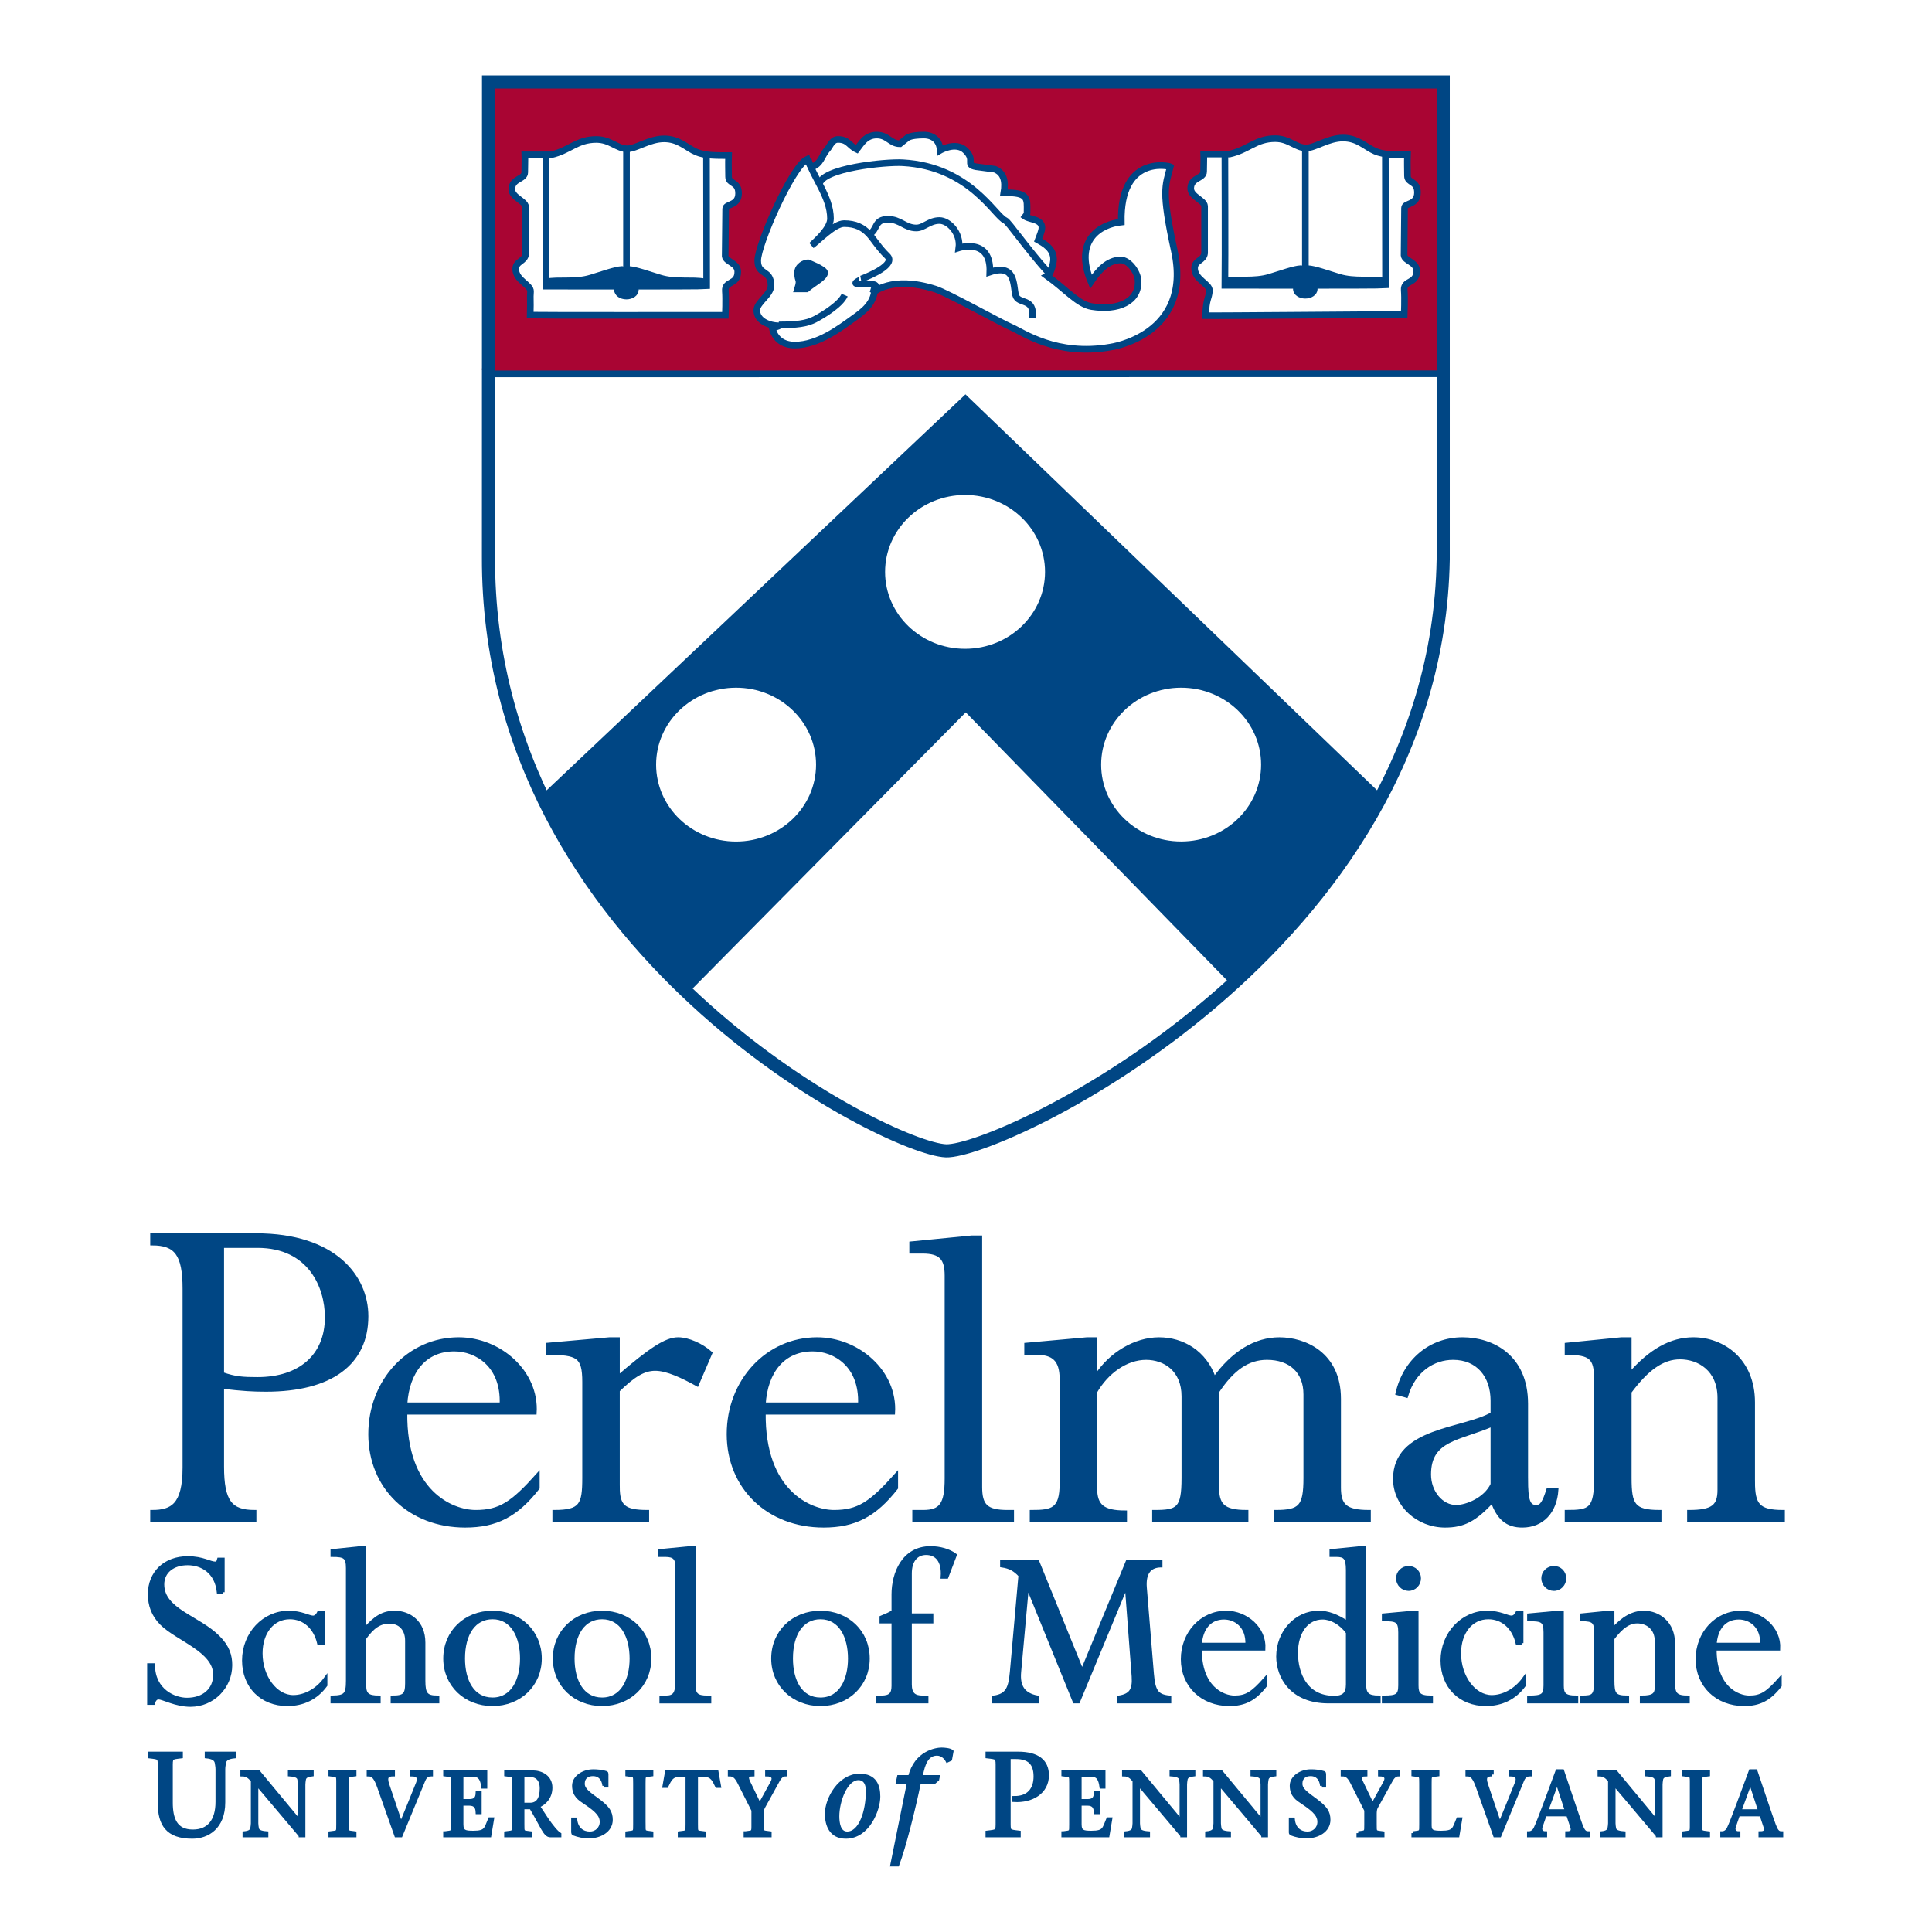<?xml version="1.0"?>

<!-- Generator: Adobe Illustrator 16.0.0, SVG Export Plug-In . SVG Version: 6.00 Build 0) --> <svg xmlns:dc="http://purl.org/dc/elements/1.1/" xmlns:cc="http://creativecommons.org/ns#" xmlns:rdf="http://www.w3.org/1999/02/22-rdf-syntax-ns#" xmlns:svg="http://www.w3.org/2000/svg" xmlns="http://www.w3.org/2000/svg" xmlns:sodipodi="http://sodipodi.sourceforge.net/DTD/sodipodi-0.dtd" xmlns:inkscape="http://www.inkscape.org/namespaces/inkscape" version="1.1" id="Layer_1" x="0px" y="0px" width="264.139" height="264.138" viewBox="0 0 264.139 264.138" enable-background="new 0 0 264.139 264.138" xml:space="preserve" sodipodi:docname="PerelmanSchoolofMedicineLogoVertical.svg" inkscape:version="0.92.3 (2405546, 2018-03-11)"><defs id="defs257"><filter style="color-interpolation-filters:sRGB;" inkscape:label="Fade to Black or White" id="filter1080"><feColorMatrix values="0 0 0 0 1 0 0 0 0 1 0 0 0 0 1 0 0 0 1 0" id="feColorMatrix1078"></feColorMatrix></filter><filter style="color-interpolation-filters:sRGB;" inkscape:label="Fade to Black or White" id="filter1084"><feColorMatrix values="0 0 0 0 1 0 0 0 0 1 0 0 0 0 1 0 0 0 1 0" id="feColorMatrix1082"></feColorMatrix></filter><filter style="color-interpolation-filters:sRGB;" inkscape:label="Fade to Black or White" id="filter1088"><feColorMatrix values="0 0 0 0 1 0 0 0 0 1 0 0 0 0 1 0 0 0 1 0" id="feColorMatrix1086"></feColorMatrix></filter></defs><sodipodi:namedview pagecolor="#ffffff" bordercolor="#666666" borderopacity="1" objecttolerance="10" gridtolerance="10" guidetolerance="10" inkscape:pageopacity="0" inkscape:pageshadow="2" inkscape:window-width="1635" inkscape:window-height="682" id="namedview255" showgrid="false" inkscape:zoom="0.89347235" inkscape:cx="-11.751399" inkscape:cy="132.069" inkscape:window-x="102" inkscape:window-y="61" inkscape:window-maximized="0" inkscape:current-layer="Layer_1"></sodipodi:namedview>
<g id="g50" style="filter:url(#filter1080)"> <path fill="#004684" stroke="#004684" stroke-width="0.5" stroke-miterlimit="10" d="M23.373,246.428 c0,2.241,0.609,3.954,2.994,3.954c2.193,0,3.346-1.472,3.346-4.035v-4.449c0-0.336-0.063-0.607-0.097-0.865 c-0.08-0.576-0.625-0.801-1.375-0.88v-0.417h3.778v0.417c-0.769,0.079-1.298,0.304-1.378,0.88 c-0.032,0.258-0.094,0.529-0.094,0.865v4.514c0,3.442-2.194,4.725-4.259,4.725c-3.412,0-4.468-1.73-4.468-4.627v-4.771 c0-1.49,0.065-1.408-1.376-1.585v-0.417h4.306v0.417c-1.441,0.177-1.376,0.095-1.376,1.585V246.428z" id="path2"></path> <path fill="#004684" stroke="#004684" stroke-width="0.5" stroke-miterlimit="10" d="M41.082,250.942 c-1.964-2.321-4.003-4.756-6.016-7.127v5.461c0,0.258,0.05,0.468,0.075,0.665c0.062,0.446,0.481,0.62,1.296,0.68v0.321h-3.026 v-0.321c0.594-0.06,1-0.233,1.062-0.68c0.024-0.197,0.074-0.407,0.074-0.665v-5.82c-0.346-0.443-0.729-0.839-1.433-0.839v-0.322 h2.248c1.841,2.236,3.756,4.51,5.596,6.746h0.024v-5.077c0-0.26-0.049-0.47-0.074-0.668c-0.062-0.445-0.482-0.617-1.297-0.679 v-0.322h3.026v0.322c-0.581,0.062-1.001,0.233-1.062,0.679c-0.024,0.198-0.074,0.408-0.074,0.668v6.979H41.082z" id="path4"></path> <path fill="#004684" stroke="#004684" stroke-width="0.5" stroke-miterlimit="10" d="M47.42,249.397c0,1.15-0.05,1.088,1.062,1.224 v0.321h-3.323v-0.321c1.112-0.136,1.062-0.073,1.062-1.224v-5.558c0-1.148,0.049-1.087-1.062-1.223v-0.322h3.323v0.322 c-1.112,0.136-1.062,0.074-1.062,1.223V249.397z" id="path6"></path> <path fill="#004684" stroke="#004684" stroke-width="0.5" stroke-miterlimit="10" d="M53.744,242.617 c-0.68,0-1.174,0.198-0.767,1.383c0.482,1.458,1.199,3.583,1.841,5.46c0.79-1.89,1.543-3.791,2.31-5.682 c0.31-0.777-0.012-1.161-0.852-1.161v-0.322h2.668v0.322c-0.358,0-0.765,0.124-1.025,0.741c-1.038,2.531-2.087,5.054-3.125,7.584 h-0.63c-0.753-2.135-1.593-4.522-2.346-6.621c-0.458-1.32-0.84-1.704-1.434-1.704v-0.322h3.361V242.617z" id="path8"></path> <path fill="#004684" stroke="#004684" stroke-width="0.5" stroke-miterlimit="10" d="M60.847,250.621 c1.111-0.136,1.062-0.073,1.062-1.224v-5.558c0-1.148,0.049-1.087-1.062-1.223v-0.322h5.521v1.991h-0.321 c-0.124-0.916-0.372-1.595-1.26-1.595h-1.681v3.53h1.038c0.777,0,1.11-0.306,1.136-1.074h0.321v2.633h-0.321 c-0.026-0.729-0.309-1.162-1.136-1.162h-1.038v2.795c0,1.049,0.483,1.135,1.595,1.135c1.79,0,1.704-0.506,2.271-1.828h0.321 l-0.37,2.223h-6.078V250.621z" id="path10"></path> <path fill="#004684" stroke="#004684" stroke-width="0.5" stroke-miterlimit="10" d="M69.184,242.295h3.597 c1.247,0,2.493,0.655,2.493,2.101c0,1.273-0.775,2.149-1.729,2.521l1.211,1.84c0.618,0.901,1.311,1.767,1.741,2.026v0.159h-1.271 c-0.729,0-1.126-1.346-2.621-3.831h-1.16v2.286c0,1.15-0.051,1.088,1.062,1.224v0.321h-3.324v-0.321 c1.112-0.136,1.062-0.073,1.062-1.224v-5.558c0-1.148,0.05-1.087-1.062-1.223V242.295z M71.445,246.72h1.025 c1.074,0,1.568-0.816,1.568-2.213c0-1.347-0.742-1.815-1.643-1.815h-0.951V246.72z" id="path12"></path> <path fill="#004684" stroke="#004684" stroke-width="0.5" stroke-miterlimit="10" d="M82.613,244.136 c-0.101-0.863-0.57-1.557-1.557-1.557c-0.717,0-1.359,0.371-1.359,1.284c0,0.864,0.863,1.385,2.102,2.312 c1.308,0.974,1.727,1.604,1.727,2.632c0,1.469-1.506,2.283-2.988,2.283c-0.791,0-1.469-0.148-2.112-0.395 c-0.05-0.025-0.086-0.075-0.086-0.173v-1.778h0.321c0.136,1.369,1.037,1.914,1.988,1.914c0.878,0,1.593-0.668,1.593-1.568 c0-0.804-0.431-1.459-2.285-2.682c-0.667-0.446-1.494-0.928-1.494-2.273c0-1.111,1.235-1.988,2.655-1.988 c0.531,0,1.236,0.062,1.729,0.234c0.074,0.025,0.087,0.073,0.087,0.135v1.619H82.613z" id="path14"></path> <path fill="#004684" stroke="#004684" stroke-width="0.5" stroke-miterlimit="10" d="M88.012,249.397 c0,1.15-0.049,1.088,1.061,1.224v0.321H85.75v-0.321c1.113-0.136,1.062-0.073,1.062-1.224v-5.558c0-1.148,0.051-1.087-1.062-1.223 v-0.322h3.322v0.322c-1.109,0.136-1.061,0.074-1.061,1.223V249.397z" id="path16"></path> <path fill="#004684" stroke="#004684" stroke-width="0.5" stroke-miterlimit="10" d="M95.176,249.397 c0,1.15-0.05,1.088,1.062,1.224v0.321h-3.324v-0.321c1.113-0.136,1.062-0.073,1.062-1.224v-6.706h-1.11 c-1.075,0-1.321,0.679-1.73,1.494h-0.31l0.334-1.891h6.832l0.334,1.891h-0.31c-0.407-0.815-0.655-1.494-1.73-1.494h-1.11V249.397z" id="path18"></path> <path fill="#004684" stroke="#004684" stroke-width="0.5" stroke-miterlimit="10" d="M101.921,250.621 c1.11-0.136,1.062-0.073,1.062-1.224v-1.9l-1.904-3.77c-0.407-0.803-0.753-1.11-1.32-1.11v-0.322h3.148v0.322 c-0.937,0-0.852,0.469-0.544,1.11l1.497,3.102l1.704-3.102c0.42-0.753,0.023-1.11-0.705-1.11v-0.322h2.545v0.322 c-0.346,0-0.68,0.16-1.013,0.753l-2.062,3.741c-0.124,0.249-0.15,0.595-0.15,0.905v1.381c0,1.15-0.047,1.088,1.063,1.224v0.321 h-3.322V250.621z" id="path20"></path> <path fill="#004684" stroke="#004684" stroke-width="0.5" stroke-miterlimit="10" d="M113.029,247.982 c0-2.097,1.809-5.237,4.483-5.237c2.131,0,2.592,1.442,2.592,2.883c0,1.76-1.408,5.508-4.466,5.508 C113.589,251.136,113.029,249.486,113.029,247.982z M118.632,244.86c0-1.666-1.007-1.731-1.263-1.731 c-1.73,0-2.867,3.105-2.867,5.189c0,0.832,0.146,2.336,1.33,2.336C117.657,250.654,118.632,247.645,118.632,244.86z" id="path22"></path> <path fill="#004684" stroke="#004684" stroke-width="0.5" stroke-miterlimit="10" d="M128.158,243.274l-0.384,0.336h-2.098 c-0.783,3.811-2.065,8.887-2.977,11.319h-0.722l2.29-11.319h-1.52l0.143-0.672h1.505c0.85-3.41,3.666-3.764,4.338-3.764 c0.368,0,1.138,0.065,1.378,0.289l-0.193,1.056l-0.399,0.192c-0.225-0.431-0.736-0.928-1.409-0.928 c-0.961,0-1.681,0.656-2.066,2.385l-0.174,0.77h2.354L128.158,243.274z" id="path24"></path> <path fill="#004684" stroke="#004684" stroke-width="0.5" stroke-miterlimit="10" d="M137.923,248.942 c0,1.488-0.062,1.408,1.377,1.586v0.414h-4.308v-0.414c1.442-0.178,1.378-0.098,1.378-1.586v-7.205c0-1.49,0.064-1.408-1.378-1.585 v-0.417h4.195c2.658,0,3.971,1.057,3.971,2.98c0,2.305-2.081,3.553-4.53,3.406v-0.318c2.002,0.03,2.928-1.168,2.928-2.93 c0-1.795-0.863-2.627-2.656-2.627h-0.977V248.942z" id="path26"></path> <path fill="#004684" stroke="#004684" stroke-width="0.5" stroke-miterlimit="10" d="M145.364,250.621 c1.113-0.136,1.062-0.073,1.062-1.224v-5.558c0-1.148,0.051-1.087-1.062-1.223v-0.322h5.523v1.991h-0.322 c-0.125-0.916-0.369-1.595-1.259-1.595h-1.68v3.53h1.036c0.779,0,1.113-0.306,1.138-1.074h0.32v2.633h-0.32 c-0.024-0.729-0.31-1.162-1.138-1.162h-1.036v2.795c0,1.049,0.481,1.135,1.593,1.135c1.791,0,1.706-0.506,2.272-1.828h0.322 l-0.372,2.223h-6.078V250.621z" id="path28"></path> <path fill="#004684" stroke="#004684" stroke-width="0.5" stroke-miterlimit="10" d="M161.621,250.942 c-1.964-2.321-4.001-4.756-6.015-7.127v5.461c0,0.258,0.049,0.468,0.073,0.665c0.062,0.446,0.481,0.62,1.297,0.68v0.321h-3.024 v-0.321c0.592-0.06,0.998-0.233,1.061-0.68c0.025-0.197,0.074-0.407,0.074-0.665v-5.82c-0.346-0.443-0.728-0.839-1.433-0.839 v-0.322h2.247c1.842,2.236,3.756,4.51,5.597,6.746h0.024v-5.077c0-0.26-0.049-0.47-0.072-0.668c-0.062-0.445-0.481-0.617-1.3-0.679 v-0.322h3.027v0.322c-0.578,0.062-1.001,0.233-1.061,0.679c-0.025,0.198-0.075,0.408-0.075,0.668v6.979H161.621z" id="path30"></path> <path fill="#004684" stroke="#004684" stroke-width="0.5" stroke-miterlimit="10" d="M172.69,250.942 c-1.965-2.321-4.002-4.756-6.018-7.127v5.461c0,0.258,0.051,0.468,0.074,0.665c0.062,0.446,0.482,0.62,1.297,0.68v0.321h-3.023 v-0.321c0.59-0.06,0.998-0.233,1.06-0.68c0.027-0.197,0.074-0.407,0.074-0.665v-5.82c-0.346-0.443-0.729-0.839-1.433-0.839v-0.322 h2.248c1.842,2.236,3.756,4.51,5.596,6.746h0.026v-5.077c0-0.26-0.05-0.47-0.073-0.668c-0.062-0.445-0.481-0.617-1.301-0.679 v-0.322h3.027v0.322c-0.578,0.062-1,0.233-1.06,0.679c-0.026,0.198-0.076,0.408-0.076,0.668v6.979H172.69z" id="path32"></path> <path fill="#004684" stroke="#004684" stroke-width="0.5" stroke-miterlimit="10" d="M180.73,244.136 c-0.098-0.863-0.566-1.557-1.555-1.557c-0.717,0-1.36,0.371-1.36,1.284c0,0.864,0.865,1.385,2.1,2.312 c1.312,0.974,1.731,1.604,1.731,2.632c0,1.469-1.507,2.283-2.989,2.283c-0.791,0-1.471-0.148-2.114-0.395 c-0.047-0.025-0.086-0.075-0.086-0.173v-1.778h0.322c0.135,1.369,1.036,1.914,1.988,1.914c0.877,0,1.593-0.668,1.593-1.568 c0-0.804-0.431-1.459-2.284-2.682c-0.667-0.446-1.494-0.928-1.494-2.273c0-1.111,1.233-1.988,2.653-1.988 c0.532,0,1.238,0.062,1.731,0.234c0.075,0.025,0.085,0.073,0.085,0.135v1.619H180.73z" id="path34"></path> <path fill="#004684" stroke="#004684" stroke-width="0.5" stroke-miterlimit="10" d="M185.709,250.621 c1.114-0.136,1.062-0.073,1.062-1.224v-1.9l-1.9-3.77c-0.408-0.803-0.754-1.11-1.323-1.11v-0.322h3.151v0.322 c-0.939,0-0.854,0.469-0.544,1.11l1.494,3.102l1.704-3.102c0.419-0.753,0.026-1.11-0.703-1.11v-0.322h2.545v0.322 c-0.348,0-0.682,0.16-1.012,0.753l-2.063,3.741c-0.125,0.249-0.148,0.595-0.148,0.905v1.381c0,1.15-0.051,1.088,1.06,1.224v0.321 h-3.322V250.621z" id="path36"></path> <path fill="#004684" stroke="#004684" stroke-width="0.5" stroke-miterlimit="10" d="M193.22,250.621 c1.112-0.136,1.062-0.073,1.062-1.224v-5.558c0-1.148,0.05-1.087-1.062-1.223v-0.322h3.323v0.322 c-1.112,0.136-1.062,0.074-1.062,1.223v5.757c0,0.865,0.481,0.951,1.581,0.951c1.793,0,1.717-0.506,2.285-1.828h0.31l-0.372,2.223 h-6.064V250.621z" id="path38"></path> <path fill="#004684" stroke="#004684" stroke-width="0.5" stroke-miterlimit="10" d="M203.969,242.617 c-0.68,0-1.177,0.198-0.768,1.383c0.482,1.458,1.197,3.583,1.842,5.46c0.79-1.89,1.544-3.791,2.31-5.682 c0.31-0.777-0.012-1.161-0.853-1.161v-0.322h2.669v0.322c-0.357,0-0.768,0.124-1.025,0.741c-1.039,2.531-2.088,5.054-3.127,7.584 h-0.629c-0.754-2.135-1.596-4.522-2.348-6.621c-0.459-1.32-0.84-1.704-1.432-1.704v-0.322h3.36V242.617z" id="path40"></path> <path fill="#004684" stroke="#004684" stroke-width="0.5" stroke-miterlimit="10" d="M211.218,248.078l-0.567,1.653 c-0.162,0.482,0.073,0.89,0.617,0.89v0.321h-2.246v-0.321c0.333,0,0.69-0.21,0.888-0.618c0.532-1.086,1.977-5.127,3.001-7.855 h0.693c0.839,2.482,2.101,6.287,2.519,7.387c0.273,0.693,0.47,1.087,1.002,1.087v0.321h-2.879v-0.321 c0.778,0,0.854-0.407,0.654-0.951l-0.53-1.592H211.218z M214.209,247.608l-1.312-4.016h-0.023l-1.47,4.016H214.209z" id="path42"></path> <path fill="#004684" stroke="#004684" stroke-width="0.5" stroke-miterlimit="10" d="M226.635,250.942 c-1.964-2.321-4.004-4.756-6.015-7.127v5.461c0,0.258,0.047,0.468,0.073,0.665c0.062,0.446,0.482,0.62,1.298,0.68v0.321h-3.028 v-0.321c0.594-0.06,1.002-0.233,1.063-0.68c0.024-0.197,0.074-0.407,0.074-0.665v-5.82c-0.346-0.443-0.729-0.839-1.433-0.839 v-0.322h2.246c1.841,2.236,3.757,4.51,5.597,6.746h0.024v-5.077c0-0.26-0.047-0.47-0.073-0.668 c-0.062-0.445-0.482-0.617-1.297-0.679v-0.322h3.027v0.322c-0.582,0.062-1.002,0.233-1.063,0.679 c-0.023,0.198-0.074,0.408-0.074,0.668v6.979H226.635z" id="path44"></path> <path fill="#004684" stroke="#004684" stroke-width="0.5" stroke-miterlimit="10" d="M232.478,249.397 c0,1.15-0.048,1.088,1.062,1.224v0.321h-3.322v-0.321c1.11-0.136,1.062-0.073,1.062-1.224v-5.558c0-1.148,0.048-1.087-1.062-1.223 v-0.322h3.322v0.322c-1.11,0.136-1.062,0.074-1.062,1.223V249.397z" id="path46"></path> <path fill="#004684" stroke="#004684" stroke-width="0.5" stroke-miterlimit="10" d="M237.642,248.078l-0.569,1.653 c-0.16,0.482,0.073,0.89,0.619,0.89v0.321h-2.249v-0.321c0.333,0,0.691-0.21,0.888-0.618c0.532-1.086,1.979-5.127,3.003-7.855 h0.692c0.841,2.482,2.1,6.287,2.521,7.387c0.271,0.693,0.467,1.087,0.999,1.087v0.321h-2.878v-0.321 c0.777,0,0.854-0.407,0.654-0.951l-0.529-1.592H237.642z M240.63,247.608l-1.309-4.016h-0.026l-1.468,4.016H240.63z" id="path48"></path>
</g>
<g id="g68" style="filter:url(#filter1088)"> <path fill="#004684" stroke="#004684" stroke-width="0.5" stroke-miterlimit="10" d="M30.381,200.499 c0,4.83,1.157,6.191,4.422,6.191v1.156H20.789v-1.156c2.722,0,4.422-0.885,4.422-6.056v-24.423c0-4.763-1.156-6.191-4.422-6.191 v-1.156h14.219c10.749,0,15.103,5.715,15.103,11.089c0,6.464-4.898,10.069-13.743,10.069c-1.701,0-3.129-0.068-5.987-0.408V200.499 z M30.381,187.845c1.769,0.613,2.79,0.681,4.831,0.681c5.783,0,9.457-3.13,9.457-8.437c0-4.149-2.313-9.729-9.457-9.729h-4.831 V187.845z" id="path52"></path> <path fill="#004684" stroke="#004684" stroke-width="0.5" stroke-miterlimit="10" d="M55.433,193.151 c-0.136,10.816,6.327,13.539,9.593,13.539c3.333,0,5.035-1.157,8.503-5.035v1.769c-2.926,3.742-5.714,5.171-9.932,5.171 c-7.552,0-12.994-5.238-12.994-12.518s5.306-12.994,12.109-12.994c5.579,0,10.749,4.49,10.409,10.068H55.433z M68.562,191.995 c0.205-5.307-3.401-7.484-6.462-7.484c-4.014,0-6.395,2.994-6.667,7.484H68.562z" id="path54"></path> <path fill="#004684" stroke="#004684" stroke-width="0.5" stroke-miterlimit="10" d="M84.483,203.288 c0,2.653,0.816,3.402,4.015,3.402v1.156H75.775v-1.156c3.674,0,4.082-0.953,4.082-4.627v-13.13c0-3.538-0.885-3.946-4.967-3.946 v-1.156l8.437-0.748h1.156v5.238c4.49-3.878,6.599-5.238,8.231-5.238c1.361,0,3.197,0.816,4.423,1.904l-1.837,4.287 c-1.973-1.09-4.082-2.109-5.715-2.109c-1.564,0-2.926,0.816-5.103,2.925V203.288z" id="path56"></path> <path fill="#004684" stroke="#004684" stroke-width="0.5" stroke-miterlimit="10" d="M104.434,193.151 c-0.136,10.816,6.327,13.539,9.593,13.539c3.334,0,5.035-1.157,8.504-5.035v1.769c-2.926,3.742-5.715,5.171-9.932,5.171 c-7.552,0-12.995-5.238-12.995-12.518s5.307-12.994,12.11-12.994c5.578,0,10.749,4.49,10.408,10.068H104.434z M117.564,191.995 c0.204-5.307-3.401-7.484-6.463-7.484c-4.014,0-6.395,2.994-6.668,7.484H117.564z" id="path58"></path> <path fill="#004684" stroke="#004684" stroke-width="0.5" stroke-miterlimit="10" d="M129.403,174.402 c0-2.313-0.749-3.267-3.266-3.267h-1.565v-1.156l8.3-0.816h1.157v34.125c0,2.586,0.816,3.402,3.741,3.402h0.612v1.156H124.98 v-1.156h1.225c2.449,0,3.198-1.021,3.198-4.559V174.402z" id="path60"></path> <path fill="#004684" stroke="#004684" stroke-width="0.5" stroke-miterlimit="10" d="M183.08,203.356 c0,2.449,0.816,3.334,4.083,3.334v1.156h-12.791v-1.156c3.402,0,4.083-0.682,4.083-4.627v-11.43c0-3.129-2.042-4.966-5.239-4.966 c-2.586,0-4.694,1.429-6.803,4.626v12.926c0,2.518,0.748,3.471,4.014,3.471v1.156h-12.654v-1.156c3.266,0,4.014-0.341,4.014-4.627 v-11.157c0-3.606-2.517-5.238-5.102-5.238c-2.722,0-5.375,1.905-6.939,4.626v13.13c0,2.45,1.021,3.333,4.082,3.333v1.09h-12.791 v-1.156c2.857,0,4.083-0.273,4.083-3.879v-14.286c0-2.653-1.156-3.538-3.334-3.538h-1.497v-1.156l8.3-0.748h1.157v5.033h0.136 c1.974-3.061,5.375-5.033,8.572-5.033s6.326,1.769,7.552,5.442c2.584-3.605,5.646-5.442,8.912-5.442 c3.401,0,8.163,1.973,8.163,8.164V203.356z" id="path62"></path> <path fill="#004684" stroke="#004684" stroke-width="0.5" stroke-miterlimit="10" d="M208.663,202.268 c0,2.79,0.272,3.741,1.361,3.741c0.748,0,1.088-0.611,1.633-2.312h1.156c-0.204,2.994-1.973,4.898-4.694,4.898 c-2.041,0-3.266-1.021-4.082-3.402c-2.381,2.586-3.945,3.402-6.463,3.402c-3.741,0-6.871-2.857-6.871-6.395 c0-6.872,9.389-6.6,13.334-8.912v-1.77c0-3.402-1.973-5.851-5.374-5.851c-2.722,0-5.375,1.7-6.396,5.17l-1.225-0.34 c1.021-4.49,4.558-7.415,8.912-7.415c4.015,0,8.708,2.312,8.708,8.844V202.268z M204.037,194.784 c-4.558,1.973-8.64,1.904-8.64,6.803c0,2.449,1.7,4.422,3.674,4.422c1.429,0,4.014-1.02,4.966-3.061V194.784z" id="path64"></path> <path fill="#004684" stroke="#004684" stroke-width="0.5" stroke-miterlimit="10" d="M239.688,202.607 c0,3.13,0.68,4.083,4.082,4.083v1.156h-12.858v-1.156c3.265,0,4.15-0.749,4.15-2.994V191.11c0-3.878-2.79-5.51-5.374-5.51 c-2.382,0-4.491,1.496-6.872,4.693v11.77c0,3.674,0.477,4.627,4.082,4.627v1.156h-12.722v-1.156c3.197,0,4.014-0.273,4.014-4.627 v-13.538c0-2.925-0.748-3.538-4.014-3.538v-1.156l7.483-0.748h1.156v4.83c2.857-3.266,5.646-4.83,8.708-4.83 c4.015,0,8.164,2.857,8.164,8.64V202.607z" id="path66"></path>
</g>
<g id="g102" style="filter:url(#filter1084)"> <path fill="#004684" stroke="#004684" stroke-width="0.5" stroke-miterlimit="10" d="M30.464,217.688h-0.568 c-0.301-2.841-2.307-3.943-4.246-3.943c-2.006,0-3.443,1.103-3.443,2.874c0,3.544,4.88,4.479,7.622,7.222 c1.337,1.336,1.671,2.539,1.671,3.811c0,3.008-2.44,5.449-5.449,5.449c-2.04,0-3.744-1.004-4.379-1.004 c-0.334,0-0.568,0.234-0.735,0.735h-0.568v-5.181h0.568c0.034,3.543,2.942,4.713,4.613,4.713c2.307,0,3.844-1.338,3.844-3.41 c0-3.309-5.148-4.847-7.288-6.986c-1.17-1.17-1.638-2.508-1.638-4.012c0-2.941,2.105-4.947,5.214-4.947 c2.04,0,3.009,0.736,3.744,0.736c0.301,0,0.368-0.066,0.501-0.535h0.535V217.688z" id="path70"></path> <path fill="#004684" stroke="#004684" stroke-width="0.5" stroke-miterlimit="10" d="M44.173,224.642h-0.568 c-0.502-2.139-2.005-3.51-3.978-3.51c-2.34,0-3.978,2.006-3.978,4.914c0,3.243,2.039,5.951,4.446,5.951 c1.437,0,3.176-0.77,4.413-2.475v0.869C43.237,232.13,41.431,233,39.292,233c-3.51,0-5.95-2.44-5.95-5.985 c0-3.643,2.741-6.551,6.118-6.551c1.771,0,2.741,0.668,3.343,0.668c0.3,0,0.602-0.233,0.802-0.668h0.568V224.642z" id="path72"></path> <path fill="#004684" stroke="#004684" stroke-width="0.5" stroke-miterlimit="10" d="M57.907,229.79 c0,1.805,0.334,2.273,1.906,2.273v0.568h-6.151v-0.568c1.605,0,1.973-0.368,1.973-1.906v-5.85c0-1.57-0.936-2.573-2.373-2.573 c-1.337,0-2.307,0.635-3.443,2.239v6.484c0,1.237,0.501,1.605,1.972,1.605v0.568h-6.352v-0.568 c1.771-0.033,2.106-0.368,2.106-2.273v-15.41c0-1.538-0.435-1.771-2.106-1.771v-0.569l3.811-0.4h0.568v11.198 c1.504-1.738,2.607-2.373,4.145-2.373c1.972,0,3.944,1.304,3.944,4.111V229.79z" id="path74"></path> <path fill="#004684" stroke="#004684" stroke-width="0.5" stroke-miterlimit="10" d="M67.336,233c-3.711,0-6.485-2.675-6.485-6.251 c0-3.611,2.774-6.285,6.485-6.285c3.71,0,6.485,2.674,6.485,6.285C73.821,230.325,71.047,233,67.336,233z M67.336,221.132 c-2.507,0-4.011,2.207-4.011,5.617c0,3.041,1.271,5.582,4.011,5.582c2.808,0,4.011-2.708,4.011-5.582 C71.348,223.772,70.077,221.132,67.336,221.132z" id="path76"></path> <path fill="#004684" stroke="#004684" stroke-width="0.5" stroke-miterlimit="10" d="M82.315,233c-3.711,0-6.485-2.675-6.485-6.251 c0-3.611,2.774-6.285,6.485-6.285c3.71,0,6.485,2.674,6.485,6.285C88.801,230.325,86.025,233,82.315,233z M82.315,221.132 c-2.507,0-4.011,2.207-4.011,5.617c0,3.041,1.27,5.582,4.011,5.582c2.809,0,4.012-2.708,4.012-5.582 C86.327,223.772,85.057,221.132,82.315,221.132z" id="path78"></path> <path fill="#004684" stroke="#004684" stroke-width="0.5" stroke-miterlimit="10" d="M92.581,214.213 c0-1.138-0.368-1.604-1.604-1.604h-0.77v-0.569l4.079-0.4h0.567v18.753c0,1.271,0.402,1.672,1.839,1.672h0.302v0.568h-6.586v-0.568 h0.602c1.203,0,1.571-0.502,1.571-2.24V214.213z" id="path80"></path> <path fill="#004684" stroke="#004684" stroke-width="0.5" stroke-miterlimit="10" d="M112.173,233c-3.71,0-6.485-2.675-6.485-6.251 c0-3.611,2.775-6.285,6.485-6.285c3.711,0,6.485,2.674,6.485,6.285C118.658,230.325,115.884,233,112.173,233z M112.173,221.132 c-2.507,0-4.011,2.207-4.011,5.617c0,3.041,1.27,5.582,4.011,5.582c2.809,0,4.012-2.708,4.012-5.582 C116.185,223.772,114.914,221.132,112.173,221.132z" id="path82"></path> <path fill="#004684" stroke="#004684" stroke-width="0.5" stroke-miterlimit="10" d="M124.411,230.292 c0,1.337,0.602,1.771,1.705,1.771h0.567v0.568h-6.719v-0.568h0.535c1.203,0,1.638-0.435,1.638-1.571V221.7H120.5v-0.568 c0.802-0.334,1.136-0.467,1.638-0.802v-2.34c0-2.875,1.371-6.352,5.081-6.352c1.304,0,2.541,0.368,3.343,0.97l-1.136,2.975h-0.568 c0.167-2.239-0.836-3.242-2.24-3.242c-1.304,0-2.206,0.969-2.206,2.774v5.716h2.941v0.869h-2.941V230.292z" id="path84"></path> <path fill="#004684" stroke="#004684" stroke-width="0.5" stroke-miterlimit="10" d="M158.677,214.045 c-1.638,0.034-2.272,1.171-2.139,2.976l0.97,11.801c0.2,2.34,0.602,3.074,2.373,3.242v0.568h-6.886v-0.568 c1.57-0.268,2.105-0.969,1.972-2.875l-0.937-12.369h-0.066l-6.552,15.812h-0.501l-6.419-15.812h-0.066l-1.07,11.801 c-0.167,1.939,0.535,3.075,2.475,3.443v0.568h-5.95v-0.568c1.938-0.268,2.239-1.404,2.439-3.51l1.17-13.172 c-0.734-0.802-1.403-1.169-2.506-1.337v-0.567h4.847l6.117,15.076l6.218-15.076h4.512V214.045z" id="path86"></path> <path fill="#004684" stroke="#004684" stroke-width="0.5" stroke-miterlimit="10" d="M164.065,225.411 c-0.066,5.314,3.109,6.652,4.713,6.652c1.639,0,2.475-0.568,4.18-2.475v0.869c-1.438,1.84-2.809,2.542-4.882,2.542 c-3.71,0-6.384-2.574-6.384-6.151c0-3.576,2.607-6.385,5.95-6.385c2.741,0,5.281,2.206,5.114,4.947H164.065z M170.518,224.843 c0.1-2.607-1.672-3.677-3.176-3.677c-1.973,0-3.143,1.47-3.276,3.677H170.518z" id="path88"></path> <path fill="#004684" stroke="#004684" stroke-width="0.5" stroke-miterlimit="10" d="M186.532,230.325 c0,1.304,0.468,1.738,1.973,1.738v0.568h-6.887c-5.015,0-6.887-3.377-6.887-6.15c0-3.344,2.475-6.018,5.549-6.018 c1.271,0,2.475,0.435,3.979,1.438v-7.254c0-1.705-0.4-2.039-1.571-2.039h-0.669v-0.569l3.945-0.4h0.568V230.325z M184.259,223.171 c-0.937-1.27-2.24-2.005-3.443-2.005c-2.14,0-3.609,1.938-3.609,4.813c0,2.842,1.303,6.117,5.181,6.117 c1.337,0,1.872-0.535,1.872-1.805V223.171z" id="path90"></path> <path fill="#004684" stroke="#004684" stroke-width="0.5" stroke-miterlimit="10" d="M193.688,230.426 c0,1.169,0.301,1.638,1.972,1.638v0.568h-6.484v-0.568c1.805,0,2.239-0.234,2.239-1.638v-7.255c0-1.638-0.501-1.771-2.239-1.771 v-0.568l3.944-0.367h0.568V230.426z M194.022,215.784c0,0.802-0.635,1.471-1.438,1.471c-0.802,0-1.471-0.669-1.471-1.471 c0-0.803,0.669-1.438,1.471-1.438C193.388,214.347,194.022,214.981,194.022,215.784z" id="path92"></path> <path fill="#004684" stroke="#004684" stroke-width="0.5" stroke-miterlimit="10" d="M208.03,224.642h-0.567 c-0.502-2.139-2.007-3.51-3.979-3.51c-2.34,0-3.979,2.006-3.979,4.914c0,3.243,2.04,5.951,4.446,5.951 c1.438,0,3.176-0.77,4.412-2.475v0.869c-1.27,1.738-3.075,2.608-5.214,2.608c-3.51,0-5.951-2.44-5.951-5.985 c0-3.643,2.741-6.551,6.118-6.551c1.771,0,2.741,0.668,3.343,0.668c0.301,0,0.602-0.233,0.803-0.668h0.567V224.642z" id="path94"></path> <path fill="#004684" stroke="#004684" stroke-width="0.5" stroke-miterlimit="10" d="M213.549,230.426 c0,1.169,0.302,1.638,1.973,1.638v0.568h-6.485v-0.568c1.806,0,2.239-0.234,2.239-1.638v-7.255c0-1.638-0.501-1.771-2.239-1.771 v-0.568l3.944-0.367h0.568V230.426z M213.884,215.784c0,0.802-0.635,1.471-1.438,1.471s-1.472-0.669-1.472-1.471 c0-0.803,0.669-1.438,1.472-1.438S213.884,214.981,213.884,215.784z" id="path96"></path> <path fill="#004684" stroke="#004684" stroke-width="0.5" stroke-miterlimit="10" d="M228.76,230.058 c0,1.537,0.335,2.006,2.007,2.006v0.568h-6.319v-0.568c1.605,0,2.04-0.368,2.04-1.471v-6.184c0-1.906-1.371-2.709-2.641-2.709 c-1.171,0-2.207,0.736-3.377,2.307v5.783c0,1.805,0.234,2.273,2.006,2.273v0.568h-6.251v-0.568c1.571,0,1.972-0.134,1.972-2.273 v-6.652c0-1.438-0.366-1.738-1.972-1.738v-0.568l3.677-0.367h0.568v2.373c1.404-1.604,2.775-2.373,4.279-2.373 c1.973,0,4.011,1.404,4.011,4.245V230.058z" id="path98"></path> <path fill="#004684" stroke="#004684" stroke-width="0.5" stroke-miterlimit="10" d="M234.446,225.411 c-0.066,5.314,3.108,6.652,4.713,6.652c1.639,0,2.474-0.568,4.179-2.475v0.869c-1.438,1.84-2.809,2.542-4.88,2.542 c-3.712,0-6.386-2.574-6.386-6.151c0-3.576,2.607-6.385,5.95-6.385c2.741,0,5.282,2.206,5.115,4.947H234.446z M240.897,224.843 c0.101-2.607-1.671-3.677-3.176-3.677c-1.972,0-3.142,1.47-3.275,3.677H240.897z" id="path100"></path>
</g>
<path fill="none" stroke="#000000" stroke-width="0.471" stroke-miterlimit="3.864" d="M132.069,10.993" id="path104"></path>
<path fill="none" stroke="#000000" stroke-width="0.471" stroke-miterlimit="3.864" d="M132.069,11.412" id="path106"></path>
<path fill="none" stroke="#000000" stroke-width="0.471" stroke-miterlimit="3.864" d="M132.069,11.077" id="path108"></path>
<g id="g252"> <path fill="none" stroke="#000000" stroke-width="0.847" stroke-miterlimit="3.864" d="M194.238,10.607" id="path110"></path> <path fill="#FFFFFF" d="M66.837,11.194h130.52c0,0,0,64.118,0,65.247c-0.886,53.186-60.487,81.141-67.983,80.885 c-7.797-0.266-62.713-27.621-62.548-81.163C66.827,75.201,66.837,11.194,66.837,11.194z" id="path112"></path> <path fill="#A90533" stroke="#A90533" stroke-width="0.907" stroke-miterlimit="3.864" d="M66.825,50.845 c0.188,0.189,0.008-39.643,0.008-39.643h130.424c0,0,0,21.363,0,39.645L66.825,50.845z" id="path114"></path> <path fill="#004684" stroke="#004684" stroke-width="0.906" stroke-miterlimit="3.864" d="M74.133,108.882 c5.016,10.545,11.219,19.036,19.927,26.259l37.977-38.396l36.556,37.496c7.535-6.891,14.876-15.234,20.138-25.119l-56.738-54.582 l-57.6,54.456L74.133,108.882z" id="path116"></path> <path fill="none" stroke="#000000" stroke-width="0.847" stroke-miterlimit="3.864" d="M98.29,10.11" id="path118"></path> <path fill="none" stroke="#000000" stroke-width="0.847" stroke-miterlimit="3.864" d="M94.314,10.523" id="path120"></path> <path fill="none" stroke="#000000" stroke-width="0.847" stroke-miterlimit="3.864" d="M69.287,10.523" id="path122"></path> <path fill="none" stroke="#000000" stroke-width="0.847" stroke-miterlimit="3.864" d="M77.909,10.862" id="path124"></path> <path fill="none" stroke="#000000" stroke-width="0.847" stroke-miterlimit="3.864" d="M86.376,10.523" id="path126"></path> <path fill="none" stroke="#000000" stroke-width="0.847" stroke-miterlimit="3.864" d="M169.42,10.523" id="path128"></path> <path fill="none" stroke="#000000" stroke-width="0.847" stroke-miterlimit="3.864" d="M177.556,11.202" id="path130"></path> <path fill="none" stroke="#000000" stroke-width="0.847" stroke-miterlimit="3.864" d="M185.827,11.031" id="path132"></path> <path fill="none" stroke="#000000" stroke-width="0.847" stroke-miterlimit="3.864" d="M90.654,10.182" id="path134"></path> <path fill="none" stroke="#000000" stroke-width="0.847" stroke-miterlimit="3.864" d="M82.187,10.523" id="path136"></path> <path fill="none" stroke="#000000" stroke-width="0.847" stroke-miterlimit="3.864" d="M73.564,10.182" id="path138"></path> <path fill="none" stroke="#000000" stroke-width="0.847" stroke-miterlimit="3.864" d="M132.065,41.618" id="path140"></path> <path fill="none" stroke="#000000" stroke-width="0.847" stroke-miterlimit="3.864" d="M115.705,44.677" id="path142"></path> <path fill="none" stroke="#000000" stroke-width="0.847" stroke-miterlimit="3.864" d="M107.369,46.716" id="path144"></path> <path fill="none" stroke="#000000" stroke-width="0.847" stroke-miterlimit="3.864" d="M140.887,46.036" id="path146"></path> <path fill="none" stroke="#000000" stroke-width="0.847" stroke-miterlimit="3.864" d="M190.106,10.692" id="path148"></path> <path fill="none" stroke="#000000" stroke-width="0.847" stroke-miterlimit="3.864" d="M173.699,10.182" id="path150"></path> <path fill="none" stroke="#000000" stroke-width="0.847" stroke-miterlimit="3.864" d="M148.646,47.226" id="path152"></path> <path fill="none" stroke="#000000" stroke-width="0.847" stroke-miterlimit="3.864" d="M181.835,10.862" id="path154"></path> <path fill="none" stroke="#000000" stroke-width="0.847" stroke-miterlimit="3.864" d="M165.231,10.182" id="path156"></path> <line fill="none" stroke="#004684" stroke-width="0.907" stroke-miterlimit="3.864" x1="66.825" y1="51.115" x2="197.248" y2="51.097" id="line158"></line> <path fill="none" stroke="#000000" stroke-width="0.847" stroke-miterlimit="3.864" d="M127.887,39.483" id="path160"></path> <path fill="none" stroke="#000000" stroke-width="0.847" stroke-miterlimit="3.864" d="M111.427,47.056" id="path162"></path> <path fill="none" stroke="#000000" stroke-width="0.847" stroke-miterlimit="3.864" d="M119.497,40.769" id="path164"></path> <path fill="none" stroke="#000000" stroke-width="0.847" stroke-miterlimit="3.864" d="M102.637,10.523" id="path166"></path> <path fill="none" stroke="#000000" stroke-width="0.847" stroke-miterlimit="3.864" d="M152.354,30.744" id="path168"></path> <path fill="none" stroke="#000000" stroke-width="0.847" stroke-miterlimit="3.864" d="M144.37,46.886" id="path170"></path> <path fill="none" stroke="#000000" stroke-width="0.847" stroke-miterlimit="3.864" d="M123.899,38.759" id="path172"></path> <path fill="none" stroke="#000000" stroke-width="0.847" stroke-miterlimit="3.864" d="M141.162,29.724" id="path174"></path> <path fill="none" stroke="#000000" stroke-width="0.847" stroke-miterlimit="3.864" d="M156.685,44.846" id="path176"></path> <path fill="none" stroke="#000000" stroke-width="0.847" stroke-miterlimit="3.864" d="M148.815,34.992" id="path178"></path> <path fill="none" stroke="#000000" stroke-width="0.847" stroke-miterlimit="3.864" d="M136.707,43.829" id="path180"></path> <path fill="none" stroke="#000000" stroke-width="0.847" stroke-miterlimit="3.864" d="M152.323,46.8" id="path182"></path> <path fill="none" stroke="#000000" stroke-width="0.847" stroke-miterlimit="3.864" d="M144.966,38.147" id="path184"></path> <path fill="none" stroke="#000000" stroke-width="0.453" stroke-miterlimit="3.864" d="M91.12,132.611" id="path186"></path> <path fill="#FFFFFF" stroke="#004684" stroke-width="0.907" stroke-miterlimit="3.864" d="M164.577,21.055h3.549 c2.602-0.594,3.55-2.103,6.219-2.103c1.921,0,2.824,1.275,4.234,1.275c1.191,0,3.021-1.359,5.029-1.359 c2.05,0,3.063,1.232,4.408,1.805c1.192,0.51,2.756,0.483,4.412,0.483c-0.045,1.19,0,1.896,0,2.893c0,1.021,1.366,0.617,1.366,2.275 c0,1.742-1.769,1.402-1.769,2.103l-0.062,6.478c0.09,0.807,1.723,0.914,1.723,2.145c0,1.827-1.819,1.196-1.702,2.634 c0.091,1.062,0,3.315,0,3.315c-3.505,0-26.055,0.206-27.155,0.164c0.065-2.401,0.438-2.257,0.521-3.414 c0.066-0.935-2.027-1.508-2.027-3.081c0-1.083,1.255-1.019,1.365-2.039v-6.456c-0.066-0.85-1.962-1.274-1.896-2.485 c0.077-1.449,1.763-1.264,1.763-2.231C164.555,23.031,164.6,21.459,164.577,21.055z" id="path188"></path> <path fill="none" stroke="#004684" stroke-width="0.907" stroke-miterlimit="3.864" d="M167.466,21.162 c0,0,0.045,14.443,0,17.843c0,0,21.038,0.04,21.961-0.044c0-3.844-0.021-17.906-0.021-17.906" id="path190"></path> <line fill="none" stroke="#004684" stroke-width="0.907" stroke-miterlimit="3.864" x1="178.468" y1="20.269" x2="178.468" y2="39.045" id="line192"></line> <path fill="#004684" stroke="#004684" stroke-width="0.907" stroke-miterlimit="3.864" d="M178.801,36.731 c0.928,0.042,2.625,0.667,4.28,1.167c2.137,0.648,4.405,0.195,6.083,0.531c0.53,0.107-10.363,0.192-10.363,0.192 C178.843,36.518,178.801,36.731,178.801,36.731z" id="path194"></path> <g id="g200"> <ellipse fill="#004684" stroke="#004684" stroke-width="0.907" stroke-miterlimit="3.864" cx="178.457" cy="39.513" rx="1.226" ry="0.851" id="ellipse196"></ellipse> <path fill="#004684" stroke="#004684" stroke-width="0.907" stroke-miterlimit="3.864" d="M178.459,39.513" id="path198"></path> </g> <path fill="#004684" stroke="#004684" stroke-width="0.907" stroke-miterlimit="3.864" d="M177.858,36.731 c-0.927,0.042-2.626,0.667-4.279,1.167c-2.138,0.648-4.405,0.195-6.083,0.531c-0.53,0.107,10.362,0.192,10.362,0.192 C177.813,36.518,177.858,36.731,177.858,36.731z" id="path202"></path> <path fill="#FFFFFF" stroke="#004684" stroke-width="0.906" stroke-miterlimit="3.864" d="M105.583,44.885 c0.352,1.382,1.39,2.294,3.085,2.294c3.156,0,6.198-2.336,8.027-3.652c1.435-1.021,2.912-2.102,2.912-4.333l-0.264,0.849 c0,0,2.47-2.463,8.555-0.51c1.691,0.543,8.931,4.61,10.496,5.269c1.347,0.574,6.061,3.956,13.428,2.651 c0,0,11.251-1.546,8.737-13.133c-1.796-8.279-1.239-8.868-0.555-11.524c-0.263-0.127-6.88-1.613-6.705,7.561 c-2.867,0.299-6.526,2.464-4.145,8.157c0.97-1.445,2.271-2.972,4.058-2.972c1.124,0,2.31,1.614,2.382,2.803 c0.176,2.888-2.734,4.162-6.351,3.568c-1.834-0.302-3.521-2.333-6.048-4.163c0.44-0.211,0.843-1.7,0.843-2.294 c0-1.466-1.256-2.146-2.115-2.635c0.177-0.51,0.527-1.19,0.527-1.699c0-1.168-1.653-1.083-2.293-1.529 c0.263-0.361,0.263-0.148,0.263-0.68c0-1.7,0.268-2.635-3.172-2.549c0.286-1.678-0.067-2.761-1.236-3.229l-2.559-0.339 c-1.588-0.297-0.002-0.825-1.47-2.237c-1.307-1.262-3.459,0-3.459,0c0-1.169-0.803-2.096-2.214-2.096 c-0.752,0-1.676,0.064-2.205,0.341l-1.06,0.85c-1.322,0-1.652-1.19-3.176-1.19c-1.521,0-2.138,1.19-2.732,1.956 c-1.038-0.489-1.17-1.36-2.558-1.36c-0.817,0-1.06,0.871-1.412,1.274c-0.905,0.998-0.841,2.033-2.25,2.543l-0.526-0.923 c-0.016-0.059-0.031-0.118-0.047-0.177c-2.074,1-6.749,11.66-6.749,13.849c0,2.082,1.809,1.169,1.809,3.399 c0,1.316-1.937,2.274-1.937,3.399c0,1.423,1.651,2.123,3.084,2.123L105.583,44.885z" id="path204"></path> <path fill="#004684" stroke="#004684" stroke-width="0.907" stroke-miterlimit="3.864" d="M110.456,35.929 c0,0,2.293,0.882,2.293,1.359c0,0.646-1.483,1.358-2.469,2.208h-1.235c0.441-1.443,0-0.917,0-2.208 C109.045,36.318,110.066,35.929,110.456,35.929z" id="path206"></path> <path fill="none" stroke="#004684" stroke-width="0.907" stroke-miterlimit="3.864" d="M118.835,32.018 c1.191-0.573,0.639-2.039,2.56-2.039c1.695,0,2.336,1.189,3.88,1.189c1.037,0,1.764-1.02,3.174-1.02c1.257,0,2.912,1.7,2.646,3.737 c0,0,4.409-1.443,4.233,3.314c3.528-1.189,3.177,1.72,3.528,3.145c0.355,1.359,2.646,0.255,2.294,3.142" id="path208"></path> <path fill="#FFFFFF" stroke="#004684" stroke-width="0.907" stroke-miterlimit="3.864" d="M71.759,21.17h3.552 c2.603-0.595,3.551-2.105,6.218-2.105c1.921,0,2.823,1.275,4.233,1.275c1.189,0,3.022-1.359,5.028-1.359 c2.052,0,3.066,1.232,4.412,1.805c1.188,0.51,2.754,0.483,4.409,0.483c-0.044,1.19,0,1.897,0,2.895 c0,1.021,1.367,0.617,1.367,2.272c0,1.742-1.766,1.403-1.766,2.103l-0.065,6.479c0.089,0.806,1.719,0.913,1.719,2.145 c0,1.827-1.814,1.194-1.694,2.633c0.087,1.064,0,3.315,0,3.315c-3.509,0-25.581,0.021-26.683-0.023 c0.067-2.399-0.037-2.07,0.043-3.228c0.066-0.935-2.028-1.508-2.028-3.081c0-1.082,1.255-1.019,1.365-2.038v-6.458 c-0.063-0.848-1.962-1.274-1.896-2.485c0.082-1.448,1.767-1.262,1.767-2.23C71.739,23.146,71.782,21.573,71.759,21.17z" id="path210"></path> <path fill="none" stroke="#004684" stroke-width="0.907" stroke-miterlimit="3.864" d="M74.648,21.276c0,0,0.044,14.442,0,17.843 c0,0,21.038,0.042,21.963-0.044c0-3.844-0.022-17.904-0.022-17.904" id="path212"></path> <line fill="none" stroke="#004684" stroke-width="0.907" stroke-miterlimit="3.864" x1="85.653" y1="20.382" x2="85.653" y2="39.16" id="line214"></line> <path fill="#004684" stroke="#004684" stroke-width="0.907" stroke-miterlimit="3.864" d="M85.982,36.845 c0.928,0.044,2.628,0.668,4.279,1.167c2.139,0.648,4.406,0.195,6.085,0.531c0.531,0.106-10.364,0.192-10.364,0.192 C86.026,36.632,85.982,36.845,85.982,36.845z" id="path216"></path> <g id="g222"> <path fill="#004684" stroke="#004684" stroke-width="0.907" stroke-miterlimit="3.864" d="M84.416,39.628 c0-0.471,0.55-0.851,1.228-0.851c0.675,0,1.221,0.379,1.221,0.851c0,0.468-0.546,0.848-1.221,0.848 C84.966,40.477,84.416,40.097,84.416,39.628z" id="path218"></path> <path fill="#004684" stroke="#004684" stroke-width="0.907" stroke-miterlimit="3.864" d="M85.644,39.628" id="path220"></path> </g> <path fill="#004684" stroke="#004684" stroke-width="0.907" stroke-miterlimit="3.864" d="M85.042,36.845 c-0.927,0.044-2.627,0.668-4.278,1.167c-2.137,0.648-4.404,0.195-6.087,0.531c-0.528,0.106,10.365,0.192,10.365,0.192 C84.996,36.632,85.042,36.845,85.042,36.845z" id="path224"></path> <g id="g230"> <ellipse fill="#FFFFFF" stroke="#004684" stroke-width="0.907" stroke-miterlimit="3.864" cx="100.635" cy="104.537" rx="11.388" ry="10.972" id="ellipse226"></ellipse> <path fill="#FFFFFF" stroke="#004684" stroke-width="0.907" stroke-miterlimit="3.864" d="M100.635,104.537" id="path228"></path> </g> <g id="g236"> <ellipse fill="#FFFFFF" stroke="#004684" stroke-width="0.906" stroke-miterlimit="3.864" cx="131.941" cy="78.188" rx="11.387" ry="10.969" id="ellipse232"></ellipse> <path fill="#FFFFFF" stroke="#004684" stroke-width="0.906" stroke-miterlimit="3.864" d="M131.941,78.188" id="path234"></path> </g> <g id="g242"> <path fill="#FFFFFF" stroke="#004684" stroke-width="0.907" stroke-miterlimit="3.864" d="M150.093,104.537 c0-6.06,5.098-10.972,11.389-10.972c6.288,0,11.387,4.912,11.387,10.972c0,6.059-5.099,10.966-11.387,10.966 C155.19,115.503,150.093,110.596,150.093,104.537z" id="path238"></path> <path fill="#FFFFFF" stroke="#004684" stroke-width="0.907" stroke-miterlimit="3.864" d="M161.481,104.537" id="path240"></path> </g> <path fill="none" stroke="#004684" stroke-width="0.907" stroke-miterlimit="3.864" d="M143.364,37.3 c-2.909-3.205-5.478-6.964-5.918-7.152c-1.434-0.595-4.853-7.392-14.024-7.9c-2.33-0.131-11.102,0.722-11.404,2.966" id="path244"></path> <path fill="none" stroke="#004684" stroke-width="0.907" stroke-miterlimit="3.864" d="M119.664,39.77 c0.034-0.219,0.053-0.454,0.053-0.701c0-0.363-2.149-0.157-2.661-0.31c-0.353-0.106,0.948-0.624,0.721-0.624 c1.324-0.51,4.712-2.002,3.529-3.144c-1.147-1.106-1.832-2.273-2.471-2.974c-0.859-0.935-1.874-1.445-3.441-1.445 c-1.344,0-3.522,2.333-4.429,2.973c0.663-0.639,2.578-2.293,2.578-3.652c0-3.059-2.447-5.714-3.087-8.241" id="path246"></path> <path fill="none" stroke="#004684" stroke-width="0.907" stroke-miterlimit="3.864" d="M106.479,44.421 c2.423,0,3.79-0.168,4.938-0.764c1.258-0.659,3.529-2.081,4.06-3.312" id="path248"></path> <path fill="none" stroke="#004684" stroke-width="1.797" stroke-miterlimit="3.864" d="M66.795,11.202h130.517 c0,0,0,64.119,0,65.251c-0.882,53.185-60.484,81.141-67.981,80.885c-7.796-0.268-62.713-27.622-62.548-81.162 C66.784,75.212,66.795,11.202,66.795,11.202z" id="path250"></path>
</g>
</svg>